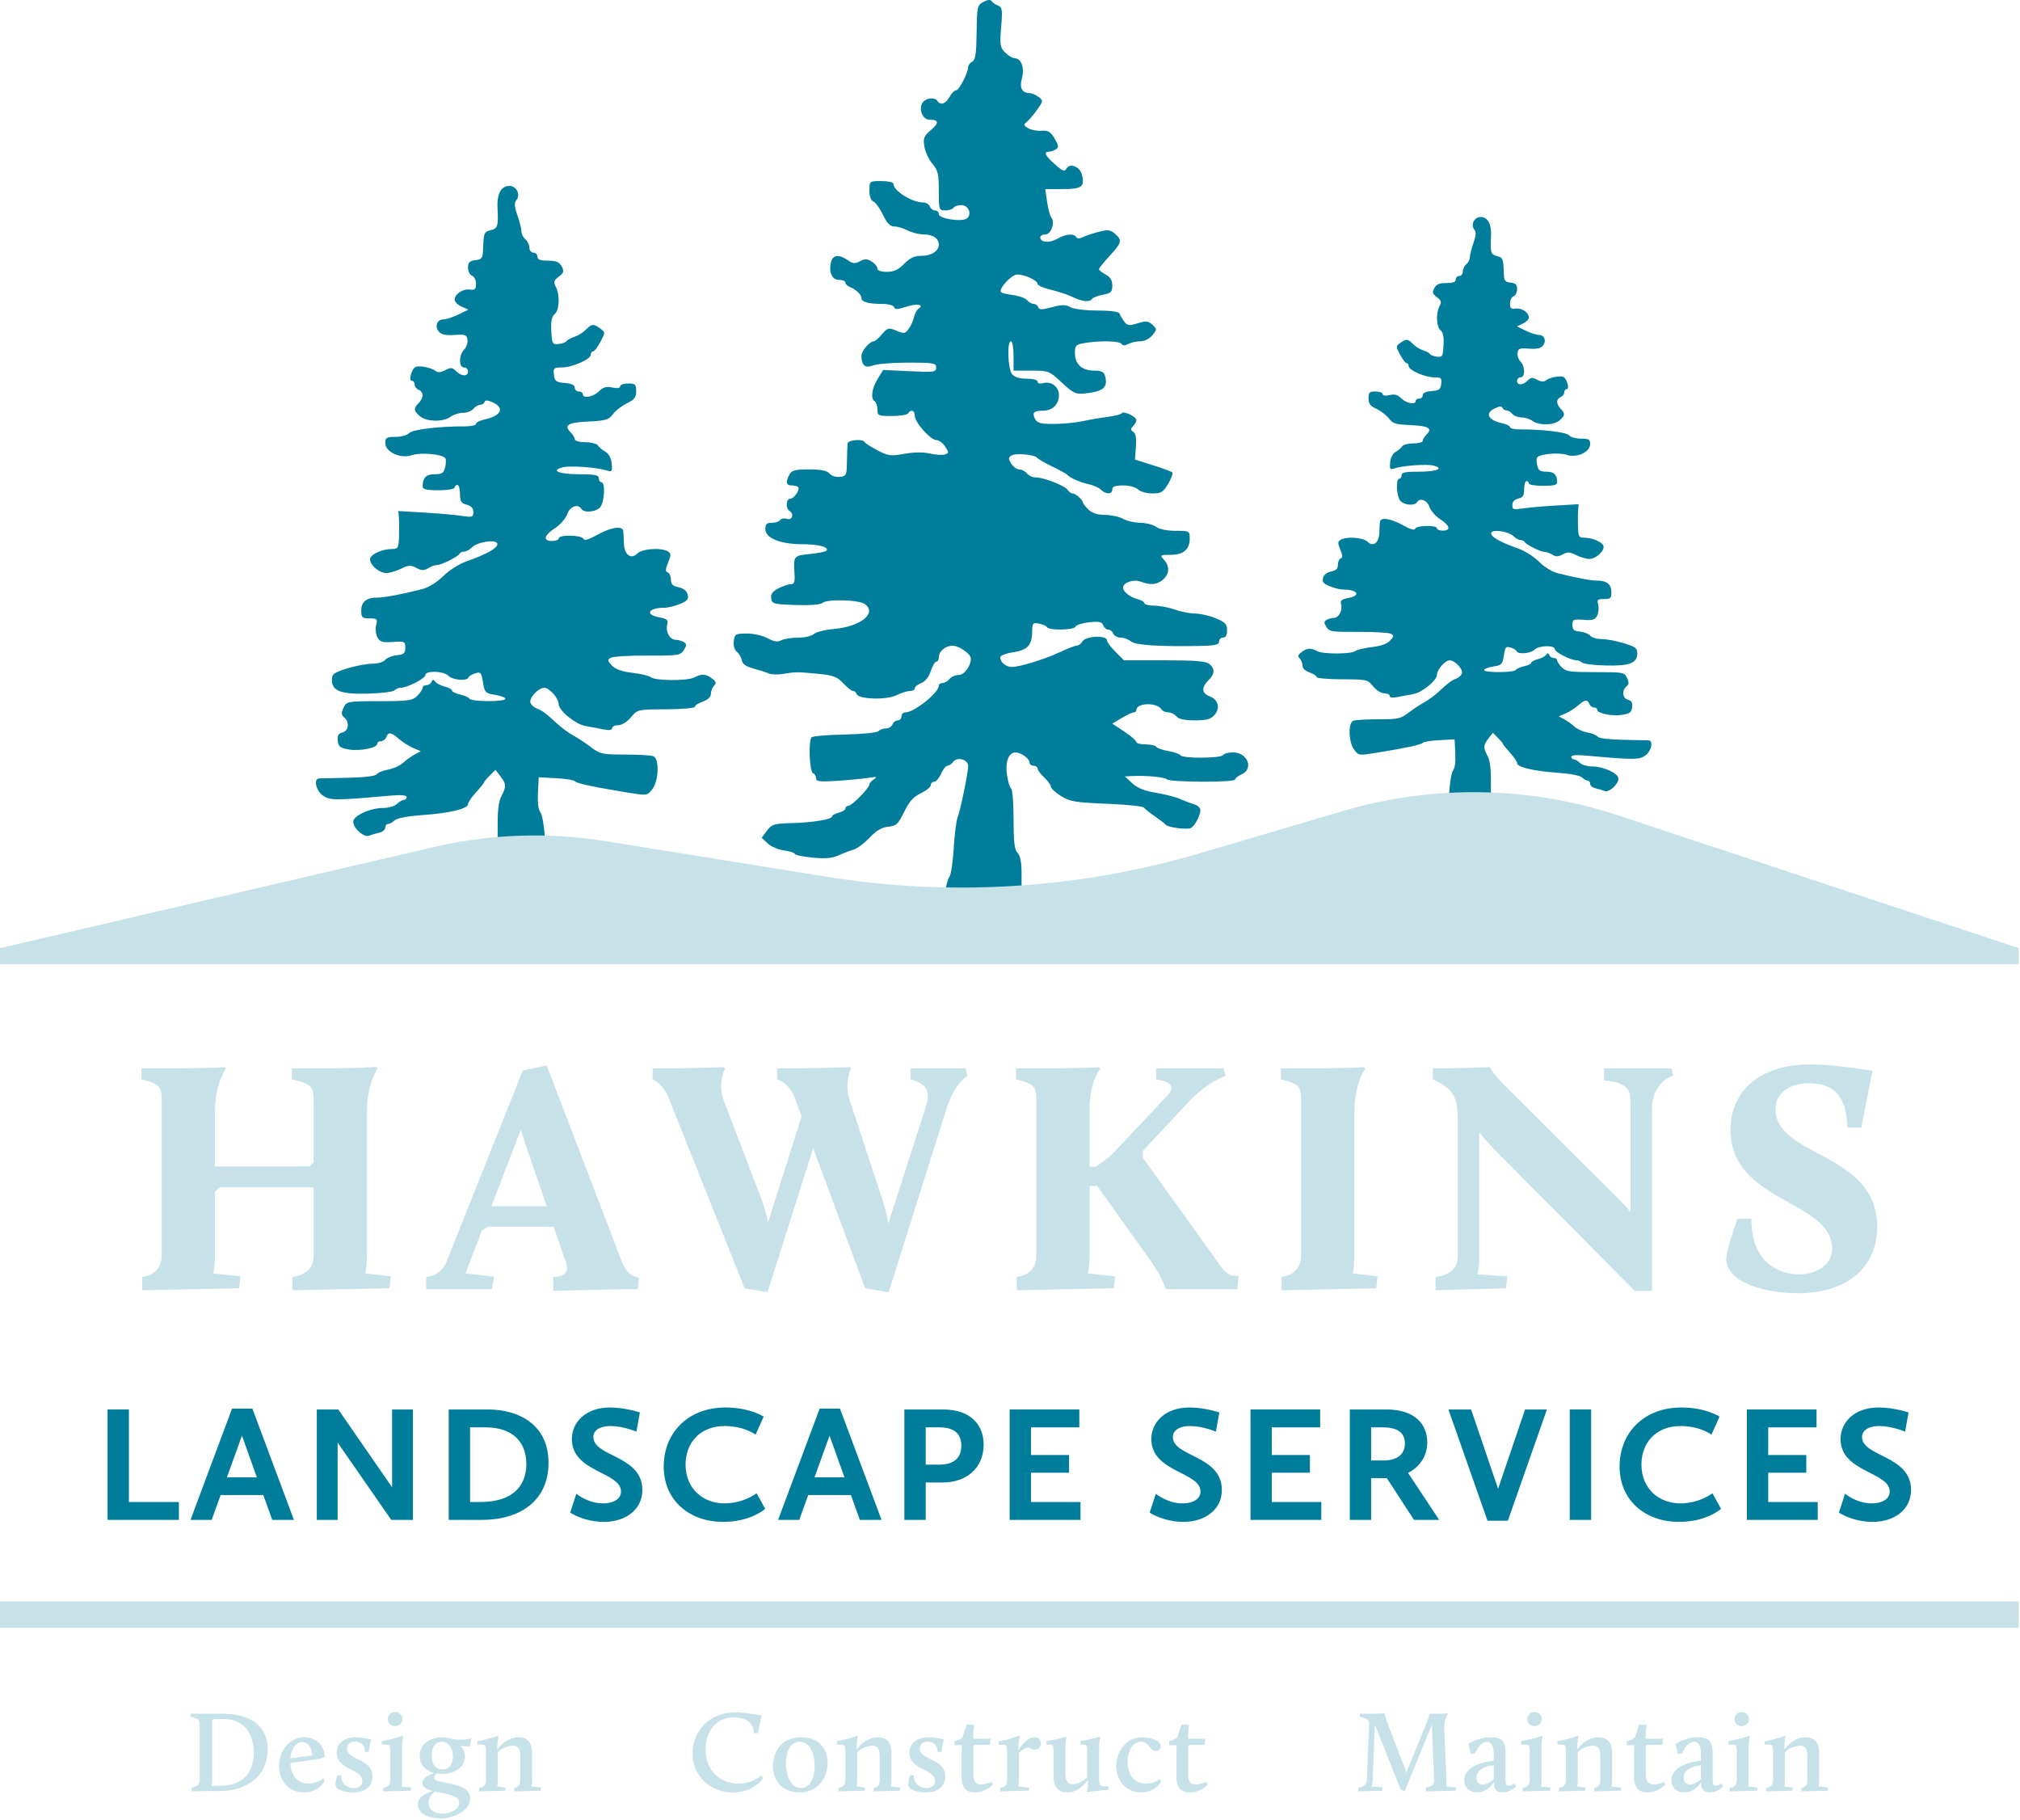 <?xml version="1.0" encoding="UTF-8" standalone="no"?><!DOCTYPE svg PUBLIC "-//W3C//DTD SVG 1.1//EN" "http://www.w3.org/Graphics/SVG/1.1/DTD/svg11.dtd"><svg width="100%" height="100%" viewBox="0 0 1017 916" version="1.1" xmlns="http://www.w3.org/2000/svg" xmlns:xlink="http://www.w3.org/1999/xlink" xml:space="preserve" xmlns:serif="http://www.serif.com/" style="fill-rule:evenodd;clip-rule:evenodd;stroke-linejoin:round;stroke-miterlimit:1.414;"><g><rect x="0" y="806.137" width="1016.31" height="13.21" style="fill:#c6e2e8;"/><clipPath id="_clip1"><rect x="369.379" y="-19.757" width="695.138" height="476.46"/></clipPath><g clip-path="url(#_clip1)"><path d="M514.33,447.269c0,0 -38.947,5.229 -38.477,1.801c0.47,-3.428 1.458,-6.961 2.197,-7.851c0.738,-0.89 1.692,-7.3 2.12,-14.246c0.427,-6.945 1.273,-13.837 1.881,-15.315c1.391,-3.386 5.403,-22.754 5.403,-26.086c0,-3.268 -5.519,-4.815 -7.539,-2.113c-0.82,1.097 -2.13,1.994 -2.911,1.994c-0.78,0 -2.222,1.814 -3.203,4.032c-0.982,2.217 -2.544,4.031 -3.473,4.031c-0.928,0 -1.694,0.756 -1.703,1.68c-0.01,0.924 -2.276,2.768 -5.039,4.098c-3.726,1.793 -5.894,4.222 -8.395,9.406c-2.981,6.179 -3.906,7.04 -7.982,7.429c-3.255,0.311 -6.016,1.933 -9.395,5.517c-2.631,2.791 -6.296,5.514 -8.144,6.049c-1.848,0.536 -5.305,1.852 -7.682,2.925c-3.156,1.424 -6.694,1.708 -13.103,1.051c-4.828,-0.494 -8.779,-1.341 -8.779,-1.88c0,-0.54 -2.376,-1.3 -5.28,-1.69c-2.905,-0.389 -6.65,-1.983 -8.322,-3.541l-3.041,-2.834l2.675,-3.582c2.413,-3.232 3.587,-3.604 12.017,-3.803c10.714,-0.252 20.765,-1.892 20.765,-3.386c0,-0.562 1.511,-1.401 3.359,-1.865c1.848,-0.464 3.36,-1.436 3.36,-2.161c0,-0.725 0.684,-1.318 1.521,-1.318c1.745,0 10.573,-9.001 10.573,-10.78c0,-0.65 1.058,-1.845 2.352,-2.656c1.839,-1.153 1.18,-1.29 -3.024,-0.628c-2.956,0.465 -10.062,1.145 -15.79,1.51c-8.635,0.55 -10.414,0.321 -10.414,-1.342c0,-1.104 -0.686,-2.235 -1.523,-2.514c-1.775,-0.591 -2.408,-16.376 -0.725,-18.068c0.611,-0.614 8.114,-1.246 16.673,-1.404c8.597,-0.159 16.189,-0.915 16.963,-1.688c0.77,-0.771 2.508,-1.401 3.862,-1.401c1.353,0 2.809,-0.907 3.234,-2.016c0.426,-1.109 1.616,-2.016 2.646,-2.016c1.029,0 1.872,-0.907 1.872,-2.015c0,-1.109 0.919,-2.016 2.042,-2.016c4.422,0 16.771,-9.907 16.771,-13.454c0,-0.73 0.833,-1.328 1.851,-1.328c1.019,0 2.604,-0.907 3.525,-2.016c0.92,-1.108 3.013,-2.016 4.652,-2.016c2.774,0 6.098,-4.495 6.098,-8.246c0,-2.316 -5.828,-6.443 -9.167,-6.491c-3.579,-0.051 -6.959,2.817 -6.959,5.907c0,1.161 -0.558,2.111 -1.239,2.111c-0.682,0 -1.951,2.154 -2.82,4.787c-0.973,2.948 -2.819,5.258 -4.807,6.014c-1.776,0.675 -3.228,1.847 -3.228,2.604c0,0.758 -1.117,1.377 -2.481,1.377c-1.365,0 -4.441,0.978 -6.836,2.173c-4.932,2.46 -19.075,2.017 -19.955,-0.626c-0.284,-0.85 -1.104,-1.547 -1.824,-1.547c-0.719,0 -2.936,-1.747 -4.927,-3.882c-3.029,-3.249 -5.046,-4.022 -12.355,-4.735c-10.781,-1.053 -11.565,-1.053 -17.799,-0.002c-2.768,0.467 -6.094,0.373 -7.391,-0.209c-1.297,-0.582 -4.771,-1.707 -7.721,-2.498c-3.674,-0.986 -5.509,-2.287 -5.825,-4.127c-0.253,-1.479 -1.362,-3.392 -2.464,-4.253c-1.172,-0.916 -1.821,-3.146 -1.566,-5.376c0.406,-3.547 0.853,-3.813 6.483,-3.852c3.326,-0.025 8.05,1.036 10.497,2.355c3.276,1.765 5.114,2.042 6.967,1.05c1.384,-0.741 5.235,-1.347 8.556,-1.347c3.322,0 6.85,-0.81 7.841,-1.801c0.99,-0.99 5.566,-2.142 10.167,-2.559c13.408,-1.216 21.675,-7.858 15.554,-12.496c-2.931,-2.221 -19.382,-2.649 -21.473,-0.558c-0.823,0.824 -6.323,1.238 -13.371,1.008c-11.157,-0.365 -12,-0.592 -12.391,-3.338c-0.304,-2.141 0.687,-3.518 3.629,-5.039c2.227,-1.151 5.037,-2.093 6.246,-2.093c1.698,0 2.129,-1.147 1.895,-5.04c-0.558,-9.261 -0.525,-9.305 7.605,-10.144c4.142,-0.427 7.904,-1.149 8.359,-1.605c1.829,-1.828 -3.616,-3.328 -12.151,-3.348c-11.141,-0.025 -18.523,-3.078 -18.523,-7.66c0,-2.403 0.747,-3.111 3.28,-3.111c1.804,0 3.669,-0.629 4.145,-1.399c0.475,-0.769 2.023,-1.03 3.439,-0.581c2.75,0.873 3.77,-2.498 1.23,-4.067c-1.936,-1.197 -1.656,-6.048 0.349,-6.048c1.997,0 5.236,-4.718 4.052,-5.902c-0.449,-0.449 -1.925,-0.817 -3.28,-0.817c-2.783,0 -3.109,-1.66 -1.073,-5.463c1.151,-2.151 2.863,-2.6 9.914,-2.6c6.06,0 9.023,0.603 10.252,2.084c0.963,1.16 3.271,1.905 5.204,1.68c3.251,-0.378 3.482,-0.879 3.584,-7.795c0.06,-4.065 0.211,-8.147 0.336,-9.071c0.241,-1.785 7.755,-2.378 8.513,-0.672c0.247,0.555 3.173,2.427 6.503,4.161c5.477,2.85 6.771,3.02 13.541,1.768c4.687,-0.866 9.456,-0.93 12.758,-0.17c2.9,0.667 6.321,0.892 7.601,0.5c2.155,-0.661 2.168,-0.958 0.182,-3.99c-1.181,-1.802 -3.176,-3.277 -4.433,-3.277c-2.952,0 -10.843,-8.895 -10.843,-12.224c0,-2.727 -1.982,-3.443 -3.36,-1.214c-0.456,0.739 -4.12,1.344 -8.142,1.344c-6.856,0 -7.312,-0.204 -7.312,-3.28c0,-1.804 -0.604,-3.654 -1.343,-4.111c-2.179,-1.347 -1.537,-6.387 1.435,-11.262l2.77,-4.543l13.351,0.643c12.321,0.593 13.351,0.451 13.351,-1.84c0,-2.257 -1.28,-2.483 -14.022,-2.483c-7.713,0 -15.675,0.628 -17.694,1.395c-4.071,1.548 -5.853,0.098 -5.89,-4.792c-0.02,-2.52 4.145,-7.354 6.335,-7.354c0.523,0 2.317,-1.591 3.987,-3.535c2.837,-3.302 3.317,-3.419 7.278,-1.778c3.804,1.576 4.436,1.49 6.135,-0.832c1.042,-1.425 2.263,-4.102 2.714,-5.949c0.451,-1.848 1.466,-3.781 2.255,-4.295c3.187,-2.077 -0.849,-2.741 -6.111,-1.004c-4.347,1.434 -5.744,1.484 -6.166,0.217c-0.317,-0.952 -2.985,-1.637 -6.371,-1.637c-6.575,0 -10.076,-1.018 -10.076,-2.928c0,-1.713 -2.783,-4.395 -5.712,-5.504c-1.293,-0.49 -2.351,-1.514 -2.351,-2.277c0,-0.762 -1.447,-1.386 -3.214,-1.386c-3.57,0 -5.311,-3.992 -3.972,-9.111c0.922,-3.525 4.04,-3.826 8.353,-0.806c2.551,1.788 3.655,1.885 6.16,0.545c2.432,-1.302 3.634,-1.269 5.925,0.161c1.58,0.987 2.873,2.557 2.873,3.487c0,1.042 1.827,1.693 4.749,1.693c3.505,0 5.781,-1.056 8.69,-4.032c2.937,-3.005 5.174,-4.031 8.785,-4.031c4.977,0 8.684,-2.426 8.684,-5.682c0,-3.058 -2.978,-5.069 -7.506,-5.069c-2.354,0 -6.013,-0.903 -8.13,-2.007c-2.117,-1.104 -5.156,-2.011 -6.753,-2.016c-2.099,-0.005 -3.698,-1.65 -5.773,-5.935c-1.578,-3.26 -3.748,-6.265 -4.823,-6.677c-1.199,-0.46 -1.954,-2.583 -1.954,-5.495c0,-4.729 0.02,-4.746 6.047,-4.746c3.326,0 6.047,0.63 6.047,1.4c0,3.508 9.302,9.351 14.888,9.351c1.466,0 3.014,0.907 3.44,2.015c0.425,1.109 1.616,2.016 2.645,2.016c1.03,0 1.872,0.825 1.872,1.833c0,2.339 11.786,4.127 14.168,2.15c2.653,-2.201 0.761,-6.671 -2.823,-6.671c-1.718,0 -3.497,0.605 -3.954,1.344c-0.456,0.739 -2.306,1.344 -4.11,1.344c-3.18,0 -3.281,-0.302 -3.281,-9.87c0,-8.467 -0.456,-10.4 -3.211,-13.606c-1.766,-2.055 -3.585,-5.929 -4.043,-8.608c-0.728,-4.265 -0.328,-5.302 3.219,-8.335c4.317,-3.691 4.093,-5.271 -0.746,-5.271c-3.553,0 -5.657,-5.873 -3.175,-8.863c1.814,-2.186 6.073,-2.504 7.284,-0.544c1.459,2.36 4.194,1.448 6.048,-2.015c0.988,-1.848 2.486,-3.36 3.328,-3.36c1.505,0 6.078,-8.882 6.078,-11.807c0,-0.824 0.923,-2.014 2.05,-2.644c1.608,-0.9 2.083,-4.072 2.208,-14.725c0.15,-12.915 0.317,-13.662 3.413,-15.319c2.168,-1.161 3.562,-1.282 4.175,-0.363c0.506,0.759 1.973,1.768 3.259,2.243c2.043,0.753 2.232,2.119 1.498,10.806c-0.76,8.986 -0.564,10.221 2.029,12.814c1.578,1.578 3.755,2.869 4.838,2.869c3.26,0 5.019,4.862 3.607,9.973c-1.346,4.876 -0.056,7.461 3.764,7.54c1.146,0.025 3.208,0.895 4.583,1.936c2.417,1.831 2.396,2.04 -0.623,6.34c-1.717,2.446 -4.052,5.204 -5.187,6.128c-1.831,1.49 -1.76,1.864 0.622,3.289c1.478,0.884 4.503,1.455 6.722,1.269c3.28,-0.277 4.503,0.455 6.55,3.919c2.082,3.526 2.198,4.461 0.669,5.429c-1.016,0.644 -2.602,1.179 -3.526,1.191c-2.836,0.035 -1.892,2.026 3.022,6.376c3.945,3.493 4.886,3.832 5.85,2.11c1.658,-2.963 6.725,-0.968 7.731,3.043c1.541,6.14 0.011,7.305 -9.588,7.305l-8.86,0l0.924,6.383c0.508,3.51 1.478,7.081 2.156,7.934c1.988,2.503 -0.174,8.527 -3.061,8.527c-1.398,0 -2.542,0.624 -2.542,1.386c0,2.637 4.5,3.098 8.399,0.861c4.385,-2.517 8.502,-2.911 9.726,-0.93c0.494,0.799 1.713,0.848 3.103,0.126c1.259,-0.655 4.833,-1.869 7.942,-2.697c4.851,-1.292 6.043,-1.173 8.399,0.845c3.806,3.259 3.512,4.508 -2.629,11.16c-2.957,3.203 -5.376,6.225 -5.376,6.716c0,0.491 1.512,1.702 3.36,2.691c2.349,1.257 3.359,2.924 3.359,5.541c0,3.217 -0.664,3.868 -4.718,4.629c-2.595,0.487 -5.049,1.421 -5.454,2.077c-1.106,1.789 -5.045,1.438 -9.653,-0.861c-2.262,-1.128 -7.193,-2.783 -10.957,-3.677c-3.765,-0.894 -6.849,-2.239 -6.855,-2.988c-0.015,-1.774 -6.408,-4.721 -10.245,-4.721c-2.91,0 -9.666,7.403 -8.144,8.925c0.389,0.389 3.168,1.038 6.174,1.441c3.007,0.403 6.154,1.562 6.995,2.574c0.84,1.013 2.311,1.842 3.267,1.842c0.957,0 1.992,0.756 2.3,1.68c0.448,1.342 1.832,1.34 6.897,-0.01c5.07,-1.355 6.926,-1.357 9.294,-0.016c1.67,0.948 7.588,1.685 13.596,1.692c6.577,0.011 10.827,0.582 11.134,1.503c0.274,0.819 1.314,2.605 2.311,3.968c1.587,2.171 2.435,2.288 6.814,0.944c4.243,-1.302 5.37,-1.19 7.432,0.735c2.344,2.19 2.343,2.378 -0.026,5.294c-1.428,1.761 -3.944,3.024 -6.021,3.024c-1.963,0 -4.702,0.606 -6.087,1.347c-1.683,0.901 -2.793,0.901 -3.35,0c-0.929,-1.503 -10.759,-1.761 -18.48,-0.485c-4.605,0.761 -5.039,1.205 -5.039,5.152c0,5.531 3.578,8.767 9.692,8.767c3.72,0 4.939,0.624 5.513,2.818c1.48,5.66 -0.953,7.717 -10.263,8.675c-4.559,0.469 -5.857,-0.146 -11.561,-5.482c-6.277,-5.871 -6.634,-6.011 -15.358,-6.011l-8.931,0l0,-7.391c0,-4.065 -0.605,-7.391 -1.344,-7.391c-1.988,0 -1.549,13.728 0.527,16.462c1.195,1.574 3.626,2.352 7.348,2.352c3.201,0 5.563,0.637 5.563,1.5c0,0.867 1.202,1.187 2.843,0.758c4.122,-1.078 7.908,1.81 7.908,6.032c0,4.645 -3.231,7.836 -7.935,7.836c-4.724,0 -5.749,1.061 -4.065,4.208c1.097,2.049 2.878,2.5 9.696,2.452c4.593,-0.03 11.072,-0.662 14.398,-1.401c3.326,-0.738 8.933,-1.697 12.459,-2.131c3.526,-0.434 6.701,-1.257 7.056,-1.831c0.858,-1.389 7.338,1.672 7.351,3.473c0.005,0.776 -0.74,2.162 -1.658,3.08c-1.329,1.329 -1.303,1.894 0.129,2.779c1.213,0.75 1.646,3.204 1.332,7.552l-0.464,6.441l8.968,2.816c4.932,1.549 9.341,3.19 9.797,3.646c0.456,0.456 -0.465,3.021 -2.046,5.701c-2.509,4.253 -3.53,4.873 -8.021,4.873c-2.831,0 -6.054,-0.907 -7.163,-2.016c-1.131,-1.131 -4.415,-2.015 -7.487,-2.015c-3.967,0 -5.471,0.554 -5.471,2.015c0,2.525 -3.237,2.618 -5.691,0.164c-1.019,-1.018 -3.915,-2.304 -6.435,-2.858c-4.403,-0.967 -9.307,-3.165 -10.719,-4.805c-0.37,-0.429 -3.695,-2.242 -7.391,-4.03c-3.695,-1.787 -7.085,-3.75 -7.533,-4.361c-1.229,-1.677 -11.027,-2.533 -13.084,-1.142c-1.504,1.016 -1.506,1.694 -0.01,4.086c0.985,1.577 2.781,2.868 3.991,2.868c1.21,0 2.952,0.907 3.873,2.016c0.92,1.108 2.939,2.015 4.487,2.015c4.012,0 14.798,4.236 16.073,6.312c0.591,0.963 1.692,1.751 2.447,1.751c1.46,0 5.213,3.318 5.213,4.608c0,0.422 1.209,1.977 2.687,3.455c1.823,1.822 4.527,2.703 8.399,2.735c3.141,0.026 7.223,0.912 9.071,1.969c1.848,1.056 5.778,1.961 8.735,2.01c2.956,0.051 6.549,0.979 7.984,2.064c1.533,1.159 5.55,1.973 9.742,1.973c6.993,0 7.134,0.078 7.134,3.935c0,5.482 -3.186,8.159 -9.711,8.159c-5.231,0 -5.383,0.115 -3.263,2.458c2.99,3.303 2.803,7.199 -0.479,10.01c-3.068,2.627 -6.309,2.908 -11.364,0.987c-3.498,-1.33 -8.778,0.528 -8.778,3.09c0,1.959 3.592,4.795 7.229,5.707c1.937,0.486 3.522,1.423 3.522,2.082c0,0.659 2.267,1.225 5.039,1.258c2.772,0.03 7.458,0.93 10.415,1.995c2.956,1.065 7.485,1.946 10.064,1.957c2.579,0.01 7.263,1.078 10.41,2.372c4.771,1.961 5.721,2.964 5.725,6.047c0.003,2.391 -0.706,3.695 -2.011,3.695c-1.108,0 -2.015,0.908 -2.015,2.016c0,1.591 -2.056,2.053 -9.743,2.19c-20.739,0.372 -32.568,-0.42 -34.709,-2.321c-1.168,-1.037 -3.454,-1.885 -5.082,-1.885c-1.628,0 -3.308,-0.907 -3.734,-2.015c-0.426,-1.109 -1.551,-2.016 -2.502,-2.016c-0.95,0 -2.106,-0.985 -2.567,-2.188c-0.669,-1.743 -2.122,-2.043 -7.155,-1.476c-3.473,0.392 -6.537,1.376 -6.807,2.188c-0.583,1.749 -13.219,2.008 -14.279,0.293c-0.403,-0.651 -2.252,-1.475 -4.111,-1.83c-3.1,-0.592 -3.383,-0.245 -3.422,4.207c-0.059,6.709 -2.382,9.151 -9.757,10.257c-3.48,0.522 -6.326,1.666 -6.326,2.543c0,2.425 2.913,4.819 5.862,4.819c4.01,0 16.842,-3.974 24.393,-7.555c3.706,-1.757 7.456,-3.195 8.332,-3.195c0.877,0 2.092,-0.89 2.701,-1.978c1.635,-2.922 12.465,-3.448 12.465,-0.606c0,0.795 1.92,3.366 4.266,5.711l4.267,4.264l20.382,0c15.298,0 20.938,0.46 22.61,1.844c2.952,2.444 2.811,4.963 -0.46,8.234c-3.594,3.594 -3.391,6.519 0.556,8.02c4.389,1.668 5.545,5.884 2.567,9.362c-1.882,2.198 -3.959,2.776 -9.977,2.776c-5.116,0 -8.146,-0.659 -9.272,-2.016c-0.92,-1.109 -2.773,-2.016 -4.117,-2.016c-1.344,0 -2.844,-0.647 -3.332,-1.438c-2.292,-3.708 -12.709,-3.454 -12.709,0.31c0,0.621 -0.57,1.128 -1.267,1.128c-0.696,0 -3.425,1.274 -6.063,2.83l-4.796,2.83l6.063,4.016c3.335,2.208 6.063,4.563 6.063,5.233c0,0.669 2.081,1.217 4.625,1.217c2.543,0 4.965,0.552 5.382,1.227c0.417,0.675 3.171,1.634 6.119,2.133c2.949,0.498 5.703,1.457 6.12,2.132c1.032,1.671 20.389,1.565 21.429,-0.117c0.456,-0.739 2.693,-1.343 4.97,-1.343c7.306,0 10.608,8.183 4.436,10.995c-1.847,0.842 -3.359,2.038 -3.359,2.659c0,1.532 -32.73,1.442 -34.335,-0.095c-1.2,-1.15 -10.771,-2.024 -17.934,-1.638l-3.22,0.173l3.737,3.463c2.594,2.404 6.238,3.866 11.913,4.78c4.497,0.725 10.009,2.142 12.249,3.149c2.24,1.008 5.434,2.223 7.097,2.702c1.662,0.478 3.023,1.775 3.023,2.882c0,2.495 -2.586,7.536 -4.568,8.907c-1.623,1.121 -11.826,-0.134 -12.902,-1.588c-0.369,-0.499 -2.788,-2.361 -5.375,-4.138c-2.587,-1.776 -5.083,-3.78 -5.547,-4.452c-0.464,-0.673 -8.93,-1.549 -18.813,-1.947c-15.847,-0.638 -18.565,-1.099 -23.009,-3.898c-2.772,-1.746 -5.04,-3.854 -5.04,-4.684c0,-0.829 -1.512,-2.91 -3.359,-4.622c-1.848,-1.712 -3.36,-3.747 -3.36,-4.522c0,-0.774 -0.907,-1.407 -2.016,-1.407c-1.108,0 -2.015,-0.69 -2.015,-1.532c0,-2.05 -4.143,-5.092 -7.008,-5.145c-3.552,-0.066 -5.349,4.68 -4.334,11.448c0.495,3.306 1.436,6.343 2.09,6.747c0.654,0.404 1.189,7.394 1.189,15.533c0,11.363 0.468,15.267 2.016,16.815c1.338,1.338 2.015,4.692 2.015,9.982l0,7.967Z" style="fill:#007d9b;"/></g><path d="M274.938,433.56l-27.212,1.882c0,-3.129 0.676,-5.915 1.503,-6.19c0.976,-0.326 1.444,-4.719 1.334,-12.543c-0.119,-8.411 0.441,-13.201 1.856,-15.89c2.582,-4.906 2.518,-6.183 -0.503,-10.113l-2.47,-3.212l-2.876,2.876c-1.582,1.581 -2.876,3.141 -2.876,3.465c0,0.324 -1.814,2.575 -4.031,5.002c-2.217,2.428 -4.032,5.091 -4.032,5.918c0,2.322 -9.159,4.533 -22.786,5.5c-7.5,0.532 -13.092,1.591 -14.186,2.685c-0.993,0.994 -2.454,1.807 -3.246,1.807c-0.792,0 -1.44,0.836 -1.44,1.859c0,1.022 -1.361,2.154 -3.024,2.515c-1.663,0.36 -3.952,1.05 -5.086,1.533c-2.541,1.081 -8.016,-3.731 -8.016,-7.045c0,-3.002 8.576,-6.925 15.138,-6.925c2.655,0 5.735,-0.907 6.843,-2.016c1.109,-1.109 2.664,-2.016 3.456,-2.016c0.792,0 1.44,-0.656 1.44,-1.458c0,-0.986 -2.942,-1.193 -9.071,-0.641c-26.739,2.411 -29.666,2.398 -33.167,-0.152c-3.495,-2.545 -4.713,-8.44 -1.773,-8.578c0.924,-0.04 7.599,-0.194 14.832,-0.335c7.855,-0.154 13.538,-0.856 14.11,-1.744c0.527,-0.817 3.12,-1.883 5.762,-2.368c2.642,-0.486 6.006,-2.003 7.476,-3.372c1.469,-1.369 4.092,-3.249 5.829,-4.179l3.157,-1.689l-3.914,-1.683c-2.152,-0.926 -5.367,-2.969 -7.143,-4.54c-3.818,-3.377 -5.314,-3.575 -6.363,-0.84c-0.426,1.108 -1.616,2.016 -2.646,2.016c-1.029,0 -1.871,0.576 -1.871,1.28c0,2.08 -8.516,3.816 -14.211,2.898c-4.418,-0.713 -5.341,-1.42 -5.683,-4.355c-0.303,-2.6 0.304,-3.69 2.352,-4.225c3.179,-0.832 3.698,-5.241 0.89,-7.571c-1.476,-1.225 -1.546,-2.247 -0.335,-4.858c1.506,-3.248 1.822,-3.306 17.995,-3.316c14.661,-0.01 16.755,-0.305 19.149,-2.698c1.478,-1.479 2.688,-3.293 2.688,-4.032c0,-0.739 0.856,-1.344 1.903,-1.344c1.047,0 2.211,-0.756 2.586,-1.679c0.514,-1.268 0.957,-1.294 1.805,-0.107c0.618,0.865 2.781,1.989 4.806,2.497c2.025,0.509 3.682,1.416 3.682,2.016c0,0.6 1.807,1.488 4.016,1.973c2.209,0.485 4.361,1.44 4.782,2.123c0.975,1.576 18.078,1.641 18.078,0.068c0,-0.644 -2.341,-1.546 -5.202,-2.004c-4.854,-0.776 -5.26,-1.196 -6.076,-6.3c-0.783,-4.895 -1.188,-5.371 -3.869,-4.538c-1.647,0.512 -3.196,1.456 -3.442,2.098c-0.739,1.922 -7.945,1.316 -10.111,-0.85c-2.484,-2.484 -11.615,-2.733 -11.615,-0.317c0,1.689 -9.187,6.364 -12.506,6.364c-0.956,0 -2.326,0.588 -3.044,1.306c-0.718,0.718 -6.735,1.449 -13.371,1.625c-13.694,0.361 -18.12,-1.338 -18.101,-6.949c0.01,-2.93 1.024,-3.684 7.727,-5.749c4.244,-1.307 9.909,-2.365 12.59,-2.352c2.682,0.015 5.599,-0.847 6.484,-1.913c0.884,-1.066 3.528,-2.124 5.875,-2.352c3.546,-0.344 4.268,-0.982 4.268,-3.773c0,-3.167 -0.361,-3.334 -6.282,-2.923c-5.221,0.363 -6.531,-0.03 -7.76,-2.324c-0.812,-1.518 -1.095,-4.285 -0.627,-6.148c0.772,-3.076 0.467,-3.387 -3.327,-3.387c-3.734,0 -4.177,-0.422 -4.177,-3.984c0,-4.378 2.692,-6.54 8.082,-6.491c3.4,0.031 12.3,-1.636 22.366,-4.191c3.409,-0.865 7.599,-3.425 10.75,-6.568c2.869,-2.862 8.15,-6.206 11.883,-7.525c10.097,-3.567 15.454,-6.575 15.454,-8.678c0,-2.559 -9.878,-1.255 -12.826,1.693c-1.182,1.182 -2.962,2.149 -3.956,2.149c-0.994,0 -2.01,0.453 -2.256,1.007c-0.652,1.467 -9.069,5.712 -11.326,5.712c-1.058,0 -3.088,0.727 -4.511,1.615c-2.037,1.272 -3.292,1.238 -5.905,-0.161c-2.819,-1.508 -3.973,-1.448 -7.68,0.401c-2.399,1.197 -5.781,2.176 -7.515,2.176c-3.846,0 -9.015,-4.858 -7.995,-7.515c0.877,-2.286 6.374,-4.579 10.976,-4.579c2.979,0 3.291,-0.573 3.481,-6.384c0.115,-3.51 0.082,-7.808 -0.073,-9.551l-0.283,-3.168l13.176,0.779c7.247,0.429 15.746,1.178 18.887,1.665c5.196,0.807 5.711,0.631 5.711,-1.952c0,-1.908 -1.102,-3.116 -3.359,-3.682c-2.758,-0.693 -3.36,-1.661 -3.36,-5.401c0,-2.507 -0.605,-4.558 -1.344,-4.558c-0.739,0 -1.344,0.605 -1.344,1.344c0,0.746 -3.583,1.344 -8.062,1.344c-6.065,0 -8.063,-0.473 -8.063,-1.906c0,-4.4 1.725,-6.157 6.045,-6.157c3.609,0 4.57,-0.624 5.273,-3.422c0.472,-1.881 0.523,-3.963 0.114,-4.625c-1.265,-2.047 -12.449,-3.081 -16.824,-1.556c-5.652,1.971 -13.422,-1.56 -13.422,-6.1c0,-2.717 0.66,-3.111 5.211,-3.111c2.866,0 5.909,-0.842 6.763,-1.871c1.508,-1.816 15.204,-3.485 28.005,-3.413c3.141,0.016 5.711,-0.552 5.711,-1.266c0,-0.715 1.965,-1.719 4.367,-2.233c8.292,-1.773 10.195,-5.787 4.068,-8.579c-2.544,-1.159 -3.807,-1.224 -4.144,-0.215c-0.266,0.798 -1.266,1.451 -2.223,1.451c-0.956,0 -2.492,0.907 -3.412,2.016c-0.92,1.109 -3.297,2.016 -5.283,2.016c-1.985,0 -4.784,0.888 -6.218,1.973c-3.588,2.713 -12.056,2.572 -15.36,-0.256c-3.232,-2.768 -3.354,-3.945 -0.687,-6.613c1.108,-1.108 2.016,-2.898 2.016,-3.977c0,-1.079 -0.908,-2.31 -2.016,-2.736c-1.109,-0.425 -2.016,-1.616 -2.016,-2.645c0,-1.03 -0.645,-1.872 -1.434,-1.872c-1.646,0 -0.257,-5.59 1.702,-6.852c1.627,-1.048 7.984,0.111 10.193,1.859c1.189,0.942 2.729,0.829 4.953,-0.361c2.739,-1.466 3.562,-1.395 5.426,0.469c2.75,2.75 6.036,2.849 6.036,0.181c0,-1.108 -0.907,-2.015 -2.015,-2.015c-2.698,0 -2.648,-6.28 0.071,-8.999c1.148,-1.148 1.904,-3.372 1.68,-4.943c-0.358,-2.512 -1.145,-2.804 -6.543,-2.42c-4.335,0.308 -6.646,-0.18 -7.877,-1.663c-2.226,-2.681 -0.922,-6.164 2.308,-6.164c1.37,0 4.747,-1.098 7.505,-2.439l5.015,-2.44l-3.431,-1.563c-1.887,-0.86 -3.431,-2.409 -3.431,-3.443c0,-2.865 4.026,-5.586 7.577,-5.12c2.589,0.339 3.173,-0.194 3.173,-2.897c0,-1.821 -0.907,-3.66 -2.016,-4.085c-1.108,-0.426 -2.015,-2.264 -2.015,-4.086c0,-2.615 0.778,-3.402 3.695,-3.738c3.209,-0.369 3.717,-1.045 3.859,-5.128c0.301,-8.623 0.491,-9.111 3.868,-9.959c3.537,-0.888 3.9,-2.059 3.429,-11.087c-0.372,-7.142 1.78,-11.206 5.935,-11.206c3.681,0 5.834,4.461 3.506,7.266c-1.066,1.285 -0.914,3.314 0.561,7.496c1.113,3.153 2.023,6.793 2.023,8.087c0,1.295 0.907,3.107 2.016,4.027c1.108,0.921 2.015,2.809 2.015,4.196c0,1.388 0.907,2.524 2.016,2.524c1.109,0 2.016,0.907 2.016,2.015c0,1.453 1.488,2.016 5.328,2.016c4.081,0 5.691,0.678 6.879,2.897c1.315,2.458 1.094,3.242 -1.457,5.166c-2.513,1.896 -2.76,2.728 -1.503,5.077c2.17,4.054 1.847,11.778 -0.575,13.788c-1.491,1.238 -1.966,3.657 -1.68,8.564c0.372,6.376 0.622,6.813 3.7,6.469c1.815,-0.203 3.629,-0.877 4.031,-1.499c0.402,-0.621 2.151,-1.573 3.887,-2.115c1.736,-0.542 4.306,-2.135 5.711,-3.54c3.062,-3.062 3.938,-3.138 7.338,-0.635c2.571,1.894 2.572,1.989 0.045,6.719c-1.409,2.64 -3.072,4.799 -3.695,4.799c-0.623,0 -1.148,0.756 -1.167,1.68c-0.046,2.325 -9.332,6.383 -14.605,6.383c-3.955,0 -4.313,0.337 -3.927,3.695c0.369,3.209 1.089,3.751 5.464,4.113c3.297,0.273 5.04,1.086 5.04,2.352c0,1.064 0.907,1.934 2.016,1.934c1.108,0 2.015,0.605 2.015,1.344c0,2.366 5.281,1.438 8.151,-1.431c2.093,-2.094 3.744,-2.563 6.719,-1.909c2.462,0.54 3.944,0.321 3.944,-0.585c0,-0.798 1.814,-1.45 4.031,-1.45c3.548,0 4.032,0.464 4.032,3.878c0,3.095 -0.93,4.319 -4.603,6.062c-2.531,1.201 -5.706,3.662 -7.055,5.468c-2.146,2.873 -3.701,3.342 -12.443,3.751c-10.301,0.482 -12.501,1.831 -8.883,5.449c1.142,1.142 2.076,2.724 2.076,3.516c0,0.792 2.389,1.44 5.308,1.44c2.92,0 5.792,0.756 6.383,1.679c0.592,0.924 2.285,2.346 3.763,3.16c1.649,0.907 2.855,3.185 3.122,5.893c0.401,4.073 0.193,4.339 -2.688,3.437c-4.973,-1.557 -18.158,-2.471 -21.941,-1.522c-6.367,1.598 -1.962,3.478 8.148,3.478c7.992,0 9.999,0.405 9.999,2.016c0,1.109 0.605,2.016 1.344,2.016c1.969,0 1.558,9.683 -0.527,12.43c-1.927,2.538 -8.197,3.2 -9.552,1.008c-1.731,-2.801 -5.792,-1.32 -7.163,2.612c-0.758,2.176 -3.531,5.351 -6.162,7.055c-5.587,3.621 -6.228,6.459 -1.457,6.459c1.848,0 3.36,-0.605 3.36,-1.344c0,-1.927 11.757,-1.685 12.403,0.255c0.36,1.079 2.636,0.424 7.001,-2.016c6.875,-3.843 12.706,-4.706 13.066,-1.935c0.12,0.924 0.271,3.723 0.335,6.219c0.15,5.771 3.561,8.336 6.79,5.107c2.442,-2.442 12.117,-3.08 15.38,-1.015c1.611,1.021 1.621,1.857 0.07,5.603c-1.387,3.349 -1.438,4.531 -0.214,4.939c0.885,0.295 1.609,1.922 1.609,3.616c0,2.316 0.957,3.271 3.857,3.851c2.423,0.485 4.136,1.837 4.606,3.637c0.602,2.301 -0.15,3.241 -3.813,4.772c-2.51,1.048 -6.045,1.906 -7.856,1.906c-8.139,0 -10.085,3.433 -2.729,4.813c4.004,0.751 4.695,1.365 4.101,3.638c-0.935,3.573 1.319,7.67 4.233,7.696c1.268,0.01 3.116,0.535 4.108,1.163c1.503,0.953 1.506,1.621 0.016,4.004c-1.67,2.674 -2.865,2.856 -18.227,2.779c-9.041,-0.045 -17.372,0.44 -18.512,1.079c-1.821,1.019 -1.76,1.495 0.498,3.919c1.737,1.865 5.09,3.055 10.344,3.673c4.275,0.502 8.487,1.506 9.359,2.23c2.207,1.831 18.459,1.898 21.838,0.09c3.659,-1.958 5.761,-1.823 8.932,0.575c2.03,1.535 2.256,2.338 1.008,3.586c-0.884,0.884 -1.607,2.727 -1.607,4.096c0,1.557 -1.509,3.015 -4.032,3.894c-2.217,0.773 -4.031,1.951 -4.031,2.618c0,0.667 -6.501,1.238 -14.446,1.269c-14.338,0.057 -14.471,0.087 -17.743,4.032c-1.902,2.293 -4.602,3.974 -6.383,3.974c-1.698,0 -3.087,0.674 -3.087,1.497c0,0.974 -1.523,1.186 -4.367,0.608c-2.402,-0.489 -6.435,-1.24 -8.961,-1.67c-5.089,-0.866 -13.523,-7.732 -13.593,-11.065c-0.062,-2.982 -4.655,-8.183 -7.225,-8.183c-3.033,0 -7.862,5.211 -6.974,7.525c0.409,1.069 1.817,2.352 3.127,2.852c2.819,1.076 4.643,2.433 10.14,7.542c2.255,2.095 5.967,4.817 8.25,6.047c2.282,1.231 6.323,3.901 8.98,5.934c4.45,3.405 5.788,3.695 17.023,3.695c6.707,0 13.151,0.368 14.32,0.816c3.124,1.199 2.805,12.332 -0.476,16.602c-2.513,3.27 -2.655,3.29 -12.401,1.712c-17.171,-2.781 -25.963,-4.671 -26.656,-5.729c-0.37,-0.565 -4.602,-1.241 -9.407,-1.502l-8.734,-0.476l-0.407,7.84c-0.25,4.819 0.234,8.611 1.254,9.841c0.913,1.1 1.928,7.096 2.255,13.325l0.594,11.324Z" style="fill:#007d9b;"/><path d="M729.079,409.538l24.036,1.662c0,-2.764 -0.598,-5.225 -1.328,-5.468c-0.863,-0.288 -1.275,-4.168 -1.178,-11.078c0.105,-7.43 -0.39,-11.661 -1.64,-14.036c-2.28,-4.333 -2.224,-5.461 0.445,-8.933l2.181,-2.836l2.54,2.54c1.397,1.397 2.541,2.774 2.541,3.06c0,0.286 1.602,2.275 3.56,4.419c1.959,2.144 3.561,4.496 3.561,5.227c0,2.051 8.09,4.004 20.127,4.858c6.624,0.47 11.563,1.405 12.53,2.372c0.877,0.877 2.168,1.595 2.867,1.595c0.7,0 1.272,0.739 1.272,1.642c0,0.903 1.202,1.903 2.671,2.222c1.468,0.318 3.49,0.928 4.492,1.354c2.245,0.955 7.08,-3.295 7.08,-6.223c0,-2.651 -7.574,-6.117 -13.37,-6.117c-2.345,0 -5.066,-0.801 -6.045,-1.78c-0.979,-0.979 -2.352,-1.78 -3.052,-1.78c-0.699,0 -1.272,-0.58 -1.272,-1.289c0,-0.87 2.599,-1.054 8.012,-0.565c23.618,2.129 26.203,2.117 29.296,-0.135c3.087,-2.248 4.163,-7.455 1.565,-7.576c-0.816,-0.036 -6.711,-0.172 -13.1,-0.297c-6.938,-0.136 -11.958,-0.756 -12.463,-1.54c-0.466,-0.722 -2.756,-1.663 -5.09,-2.092c-2.333,-0.429 -5.305,-1.769 -6.603,-2.978c-1.298,-1.209 -3.615,-2.87 -5.148,-3.691l-2.789,-1.492l3.457,-1.487c1.901,-0.817 4.74,-2.622 6.309,-4.009c3.373,-2.983 4.694,-3.158 5.621,-0.743c0.376,0.979 1.427,1.781 2.336,1.781c0.91,0 1.654,0.509 1.654,1.131c0,1.837 7.521,3.37 12.552,2.559c3.902,-0.629 4.717,-1.254 5.019,-3.846c0.268,-2.297 -0.268,-3.259 -2.077,-3.732c-2.808,-0.735 -3.266,-4.629 -0.787,-6.687c1.304,-1.082 1.366,-1.985 0.297,-4.291c-1.331,-2.869 -1.61,-2.92 -15.895,-2.929c-12.95,-0.009 -14.799,-0.269 -16.914,-2.384c-1.305,-1.305 -2.374,-2.908 -2.374,-3.56c0,-0.653 -0.756,-1.187 -1.681,-1.187c-0.925,0 -1.953,-0.668 -2.284,-1.484c-0.454,-1.12 -0.845,-1.143 -1.594,-0.094c-0.546,0.764 -2.456,1.757 -4.245,2.206c-1.789,0.448 -3.252,1.25 -3.252,1.78c0,0.53 -1.596,1.314 -3.547,1.743c-1.951,0.428 -3.852,1.272 -4.225,1.875c-0.861,1.392 -15.967,1.449 -15.967,0.06c0,-0.569 2.067,-1.366 4.594,-1.77c4.288,-0.685 4.646,-1.057 5.367,-5.565c0.691,-4.324 1.05,-4.744 3.417,-4.008c1.455,0.453 2.824,1.286 3.041,1.853c0.652,1.698 7.017,1.163 8.931,-0.751c2.194,-2.194 10.258,-2.414 10.258,-0.28c0,1.492 8.116,5.622 11.047,5.622c0.844,0 2.054,0.519 2.688,1.153c0.635,0.634 5.949,1.28 11.811,1.435c12.095,0.319 16.005,-1.181 15.988,-6.138c-0.009,-2.588 -0.904,-3.254 -6.825,-5.078c-3.748,-1.154 -8.753,-2.089 -11.121,-2.077c-2.368,0.014 -4.945,-0.748 -5.726,-1.69c-0.782,-0.941 -3.117,-1.876 -5.19,-2.077c-3.132,-0.304 -3.769,-0.867 -3.769,-3.333c0,-2.797 0.318,-2.945 5.548,-2.581c4.612,0.32 5.769,-0.027 6.854,-2.053c0.718,-1.341 0.967,-3.785 0.554,-5.43c-0.682,-2.718 -0.412,-2.992 2.939,-2.992c3.298,0 3.689,-0.373 3.689,-3.519c0,-3.867 -2.378,-5.777 -7.138,-5.733c-3.004,0.026 -10.864,-1.446 -19.755,-3.702c-3.012,-0.764 -6.713,-3.026 -9.496,-5.802c-2.534,-2.528 -7.198,-5.482 -10.495,-6.646c-8.919,-3.151 -13.65,-5.808 -13.65,-7.666c0,-2.26 8.724,-1.108 11.328,1.496c1.044,1.044 2.616,1.898 3.494,1.898c0.879,0 1.775,0.4 1.993,0.89c0.575,1.295 8.01,5.045 10.003,5.045c0.936,0 2.729,0.642 3.985,1.426c1.799,1.124 2.908,1.094 5.216,-0.141c2.49,-1.333 3.51,-1.28 6.784,0.353c2.119,1.057 5.106,1.922 6.638,1.922c3.396,0 7.962,-4.291 7.061,-6.638c-0.775,-2.019 -5.63,-4.044 -9.695,-4.044c-2.631,0 -2.907,-0.506 -3.075,-5.638c-0.101,-3.101 -0.072,-6.898 0.065,-8.437l0.25,-2.798l-11.638,0.688c-6.401,0.379 -13.908,1.04 -16.682,1.471c-4.59,0.712 -5.045,0.557 -5.045,-1.725c0,-1.685 0.974,-2.752 2.968,-3.252c2.435,-0.611 2.967,-1.466 2.967,-4.771c0,-2.214 0.534,-4.025 1.187,-4.025c0.653,0 1.187,0.534 1.187,1.187c0,0.659 3.165,1.187 7.122,1.187c5.356,0 7.121,-0.418 7.121,-1.684c0,-3.886 -1.523,-5.438 -5.339,-5.438c-3.188,0 -4.037,-0.551 -4.657,-3.022c-0.418,-1.662 -0.463,-3.501 -0.101,-4.086c1.117,-1.808 10.995,-2.721 14.859,-1.374c4.993,1.741 11.856,-1.378 11.856,-5.388c0,-2.4 -0.583,-2.748 -4.603,-2.748c-2.531,0 -5.219,-0.743 -5.974,-1.652c-1.331,-1.604 -13.429,-3.079 -24.735,-3.015c-2.775,0.014 -5.045,-0.487 -5.045,-1.118c0,-0.631 -1.736,-1.519 -3.857,-1.973c-7.324,-1.566 -9.005,-5.111 -3.593,-7.577c2.247,-1.024 3.363,-1.082 3.66,-0.19c0.235,0.705 1.119,1.282 1.963,1.282c0.845,0 2.202,0.801 3.014,1.78c0.813,0.979 2.913,1.781 4.667,1.781c1.753,0 4.225,0.784 5.492,1.742c3.169,2.397 10.649,2.273 13.567,-0.226c2.855,-2.444 2.963,-3.484 0.607,-5.84c-0.979,-0.98 -1.781,-2.561 -1.781,-3.514c0,-0.953 0.802,-2.04 1.781,-2.416c0.979,-0.376 1.78,-1.427 1.78,-2.336c0,-0.91 0.57,-1.654 1.267,-1.654c1.454,0 0.227,-4.937 -1.503,-6.052c-1.438,-0.926 -7.053,0.099 -9.003,1.642c-1.05,0.832 -2.411,0.733 -4.376,-0.319c-2.419,-1.295 -3.146,-1.232 -4.792,0.415c-2.429,2.428 -5.332,2.516 -5.332,0.16c0,-0.979 0.801,-1.781 1.781,-1.781c2.382,0 2.338,-5.546 -0.064,-7.948c-1.014,-1.014 -1.681,-2.978 -1.483,-4.366c0.316,-2.219 1.011,-2.476 5.779,-2.138c3.829,0.273 5.871,-0.158 6.958,-1.468c1.966,-2.369 0.814,-5.445 -2.039,-5.445c-1.21,0 -4.193,-0.969 -6.629,-2.154l-4.429,-2.155l3.03,-1.381c1.667,-0.759 3.031,-2.128 3.031,-3.041c0,-2.531 -3.556,-4.934 -6.693,-4.523c-2.287,0.3 -2.803,-0.171 -2.803,-2.558c0,-1.609 0.801,-3.233 1.781,-3.609c0.979,-0.375 1.78,-1.999 1.78,-3.609c0,-2.309 -0.688,-3.004 -3.264,-3.301c-2.834,-0.326 -3.283,-0.923 -3.409,-4.53c-0.265,-7.616 -0.433,-8.047 -3.416,-8.796c-3.125,-0.784 -3.444,-1.819 -3.029,-9.793c0.329,-6.308 -1.572,-9.898 -5.242,-9.898c-3.251,0 -5.153,3.94 -3.097,6.418c0.942,1.135 0.808,2.927 -0.495,6.621c-0.983,2.785 -1.787,6 -1.787,7.143c0,1.144 -0.801,2.745 -1.781,3.557c-0.979,0.813 -1.78,2.481 -1.78,3.707c0,1.225 -0.801,2.228 -1.78,2.228c-0.98,0 -1.781,0.801 -1.781,1.781c0,1.283 -1.314,1.78 -4.706,1.78c-3.605,0 -5.027,0.599 -6.076,2.559c-1.161,2.171 -0.966,2.864 1.286,4.563c2.221,1.675 2.439,2.41 1.328,4.484c-1.916,3.581 -1.631,10.403 0.508,12.179c1.317,1.093 1.737,3.23 1.484,7.564c-0.328,5.632 -0.549,6.018 -3.268,5.714c-1.603,-0.179 -3.206,-0.775 -3.561,-1.324c-0.354,-0.548 -1.899,-1.389 -3.433,-1.868c-1.533,-0.479 -3.803,-1.886 -5.044,-3.127c-2.705,-2.705 -3.478,-2.772 -6.481,-0.56c-2.272,1.672 -2.272,1.756 -0.041,5.934c1.246,2.331 2.714,4.239 3.264,4.239c0.551,0 1.014,0.667 1.031,1.483c0.041,2.054 8.243,5.638 12.9,5.638c3.494,0 3.81,0.298 3.469,3.264c-0.326,2.834 -0.962,3.313 -4.827,3.633c-2.911,0.241 -4.451,0.959 -4.451,2.077c0,0.94 -0.801,1.709 -1.78,1.709c-0.979,0 -1.781,0.534 -1.781,1.187c0,2.09 -4.664,1.27 -7.199,-1.264c-1.849,-1.849 -3.307,-2.264 -5.934,-1.686c-2.175,0.477 -3.484,0.283 -3.484,-0.517c0,-0.704 -1.602,-1.281 -3.561,-1.281c-3.134,0 -3.561,0.411 -3.561,3.426c0,2.734 0.821,3.815 4.065,5.354c2.236,1.061 5.04,3.235 6.232,4.83c1.896,2.538 3.269,2.952 10.99,3.313c9.099,0.426 11.042,1.618 7.847,4.813c-1.009,1.009 -1.834,2.406 -1.834,3.105c0,0.7 -2.11,1.272 -4.689,1.272c-2.578,0 -5.116,0.668 -5.638,1.484c-0.522,0.816 -2.017,2.072 -3.323,2.79c-1.456,0.802 -2.522,2.814 -2.758,5.206c-0.354,3.597 -0.17,3.832 2.374,3.036c4.393,-1.375 16.039,-2.183 19.381,-1.344c5.623,1.411 1.733,3.072 -7.197,3.072c-7.06,0 -8.832,0.357 -8.832,1.78c0,0.979 -0.534,1.781 -1.187,1.781c-1.739,0 -1.377,8.552 0.465,10.979c1.702,2.242 7.24,2.826 8.437,0.89c1.529,-2.474 5.116,-1.166 6.327,2.307c0.67,1.922 3.119,4.726 5.443,6.232c4.935,3.198 5.5,5.705 1.287,5.705c-1.633,0 -2.968,-0.535 -2.968,-1.187c0,-1.702 -10.384,-1.489 -10.955,0.225c-0.318,0.953 -2.328,0.374 -6.184,-1.781c-6.073,-3.394 -11.223,-4.156 -11.541,-1.709c-0.106,0.816 -0.239,3.288 -0.296,5.493c-0.133,5.097 -3.145,7.363 -5.998,4.511c-2.156,-2.157 -10.702,-2.72 -13.584,-0.896c-1.423,0.901 -1.432,1.64 -0.062,4.948c1.225,2.959 1.271,4.003 0.189,4.363c-0.782,0.261 -1.421,1.698 -1.421,3.194c0,2.045 -0.845,2.889 -3.407,3.401c-2.14,0.428 -3.653,1.623 -4.068,3.213c-0.532,2.032 0.132,2.862 3.368,4.215c2.217,0.926 5.339,1.683 6.939,1.683c7.189,0 8.908,3.033 2.41,4.252c-3.536,0.663 -4.147,1.205 -3.622,3.213c0.826,3.156 -1.165,6.774 -3.739,6.797c-1.12,0.009 -2.752,0.473 -3.629,1.028c-1.327,0.841 -1.33,1.431 -0.013,3.537c1.475,2.361 2.53,2.522 16.099,2.454c7.986,-0.04 15.344,0.389 16.351,0.953c1.608,0.9 1.555,1.32 -0.44,3.461c-1.534,1.648 -4.496,2.699 -9.136,3.245c-3.776,0.443 -7.496,1.33 -8.267,1.969c-1.949,1.618 -16.304,1.677 -19.289,0.08c-3.232,-1.73 -5.089,-1.61 -7.89,0.508c-1.792,1.356 -1.992,2.065 -0.89,3.167c0.781,0.781 1.42,2.409 1.42,3.618c0,1.376 1.333,2.663 3.561,3.44c1.958,0.683 3.561,1.723 3.561,2.312c0,0.589 5.742,1.094 12.76,1.121c12.663,0.05 12.781,0.077 15.671,3.561c1.68,2.026 4.065,3.511 5.638,3.511c1.5,0 2.727,0.595 2.727,1.321c0,0.861 1.345,1.049 3.857,0.538c2.122,-0.432 5.684,-1.096 7.915,-1.475c4.495,-0.765 11.945,-6.83 12.006,-9.774c0.055,-2.633 4.112,-7.228 6.383,-7.228c2.678,0 6.944,4.603 6.16,6.647c-0.363,0.944 -1.606,2.077 -2.763,2.519c-2.49,0.951 -4.101,2.15 -8.956,6.662c-1.992,1.851 -5.271,4.254 -7.287,5.341c-2.016,1.088 -5.586,3.446 -7.932,5.241c-3.931,3.008 -5.113,3.264 -15.036,3.264c-5.924,0 -11.616,0.325 -12.648,0.721c-2.76,1.059 -2.478,10.892 0.42,14.664c2.22,2.888 2.345,2.906 10.953,1.512c15.167,-2.456 22.933,-4.125 23.545,-5.06c0.326,-0.499 4.065,-1.096 8.309,-1.327l7.715,-0.421l0.359,6.925c0.22,4.257 -0.207,7.607 -1.108,8.693c-0.806,0.972 -1.703,6.268 -1.991,11.769l-0.525,10.003Z" style="fill:#007d9b;"/><path d="M0,477.247c4.815,-1.083 145.691,-33.921 218.52,-50.9c28.26,-6.568 57.527,-7.576 86.172,-2.969c30.791,4.952 73.304,11.79 111.811,17.984c62.786,10.098 127.038,5.997 188.031,-12.002c23.824,-7.031 49.059,-14.478 71.512,-21.104c45.484,-13.423 93.984,-12.622 139,2.296l201.266,66.695l0,8.059l-1016.31,0l0,-8.059l0,0Z" style="fill:#c6e2e8;"/><path d="M54.156,765.057l35.916,0l0,-9l-25.166,0l0,-46.583l-10.75,0l0,55.583Z" style="fill:#007d9b;fill-rule:nonzero;"/><path d="M95.906,765.057l10.666,0l4.5,-12.5l21.5,0l4.5,12.5l10.917,0l-20.917,-56l-10.25,0l-20.916,56Zm25.916,-42.416l7.5,21l-15.083,0l7.583,-21Z" style="fill:#007d9b;fill-rule:nonzero;"/><path d="M159.489,765.057l10.5,0l0,-38.916l27,38.916l10.917,0l0,-55.583l-10.5,0l0,39.167l-27.084,-39.167l-10.833,0l0,55.583Z" style="fill:#007d9b;fill-rule:nonzero;"/><path d="M225.906,765.057l16.583,0c19.833,0 33.667,-10 33.667,-28.666c0,-19.75 -15.5,-26.917 -30.5,-26.917l-19.75,0l0,55.583Zm10.75,-9l0,-37.583l7.833,0c13.667,0 20.5,7.417 20.5,18.417c0,10.75 -6.417,19.166 -23.333,19.166l-5,0Z" style="fill:#007d9b;fill-rule:nonzero;"/><path d="M287.072,761.391c0,0 6.917,4.666 17,4.666c10.667,0 19.334,-6 19.334,-16.083c0,-17.5 -24.667,-16.583 -24.667,-26.667c0,-3.583 3.75,-5.5 8.5,-5.5c6.667,0 13.167,2.834 13.167,2.834l1.75,-9.667c0,0 -7.334,-2.5 -15.084,-2.5c-12.166,0 -19.166,7.417 -19.166,15.917c0,16.75 24.75,16.416 24.75,26.416c0,3.834 -4.084,5.917 -8.75,5.917c-7.75,0.167 -13.75,-4.833 -13.75,-4.833l-3.084,9.5Z" style="fill:#007d9b;fill-rule:nonzero;"/><path d="M334.156,738.141c0,17.583 13.5,27.916 29.833,27.916c14.167,0 21.25,-6.583 21.25,-6.583l-4.333,-7.833c0,0 -6.334,5.083 -16.25,5.083c-10.584,0 -19.5,-7.333 -19.5,-19.5c0,-11.083 7.416,-19.417 19.666,-19.417c10,0 15.584,4.334 15.584,4.334l4.083,-9.084c0,0 -6.917,-4.583 -19.25,-4.583c-19.167,0 -31.083,13.083 -31.083,29.667Z" style="fill:#007d9b;fill-rule:nonzero;"/><path d="M391.739,765.057l10.667,0l4.5,-12.5l21.5,0l4.5,12.5l10.916,0l-20.916,-56l-10.25,0l-20.917,56Zm25.917,-42.416l7.5,21l-15.084,0l7.584,-21Z" style="fill:#007d9b;fill-rule:nonzero;"/><path d="M455.322,765.057l10.75,0l0,-18.833l8.667,0c11.667,0 20.5,-7.167 20.5,-19.083c0,-9.584 -6.167,-17.667 -20.5,-17.667l-19.417,0l0,55.583Zm10.75,-27.833l0,-18.75l6.917,0c8.25,0 11,4 11,9.25c0,5.833 -3.417,9.5 -11,9.5l-6.917,0Z" style="fill:#007d9b;fill-rule:nonzero;"/><path d="M508.322,765.057l35.667,0l0,-9l-24.917,0l0,-14.75l19.167,0l0,-8.916l-19.167,0l0,-13.917l24.334,0l0,-9l-35.084,0l0,55.583Z" style="fill:#007d9b;fill-rule:nonzero;"/><path d="M578.822,761.391c0,0 6.917,4.666 17,4.666c10.667,0 19.334,-6 19.334,-16.083c0,-17.5 -24.667,-16.583 -24.667,-26.667c0,-3.583 3.75,-5.5 8.5,-5.5c6.667,0 13.167,2.834 13.167,2.834l1.75,-9.667c0,0 -7.334,-2.5 -15.084,-2.5c-12.166,0 -19.166,7.417 -19.166,15.917c0,16.75 24.75,16.416 24.75,26.416c0,3.834 -4.084,5.917 -8.75,5.917c-7.75,0.167 -13.75,-4.833 -13.75,-4.833l-3.084,9.5Z" style="fill:#007d9b;fill-rule:nonzero;"/><path d="M629.572,765.057l35.667,0l0,-9l-24.917,0l0,-14.75l19.167,0l0,-8.916l-19.167,0l0,-13.917l24.334,0l0,-9l-35.084,0l0,55.583Z" style="fill:#007d9b;fill-rule:nonzero;"/><path d="M679.572,765.057l10.75,0l0,-21l7.917,0l13.667,21l12.666,0l-15.666,-23.666c5.583,-2.834 9.666,-8.167 9.666,-15.334c0,-9.083 -6.166,-16.583 -20.5,-16.583l-18.5,0l0,55.583Zm10.75,-29.916l0,-16.667l6,0c8.25,0 11,3.5 11,8.083c0,5.25 -3.5,8.584 -10.916,8.584l-6.084,0Z" style="fill:#007d9b;fill-rule:nonzero;"/><path d="M748.906,765.474l10.25,0l19.666,-56l-11,0l-13.583,39.917l-13.583,-39.917l-11.417,0l19.667,56Z" style="fill:#007d9b;fill-rule:nonzero;"/><rect x="790.322" y="709.474" width="10.75" height="55.583" style="fill:#007d9b;fill-rule:nonzero;"/><path d="M815.406,738.141c0,17.583 13.5,27.916 29.833,27.916c14.167,0 21.25,-6.583 21.25,-6.583l-4.333,-7.833c0,0 -6.334,5.083 -16.25,5.083c-10.584,0 -19.5,-7.333 -19.5,-19.5c0,-11.083 7.416,-19.417 19.666,-19.417c10,0 15.584,4.334 15.584,4.334l4.083,-9.084c0,0 -6.917,-4.583 -19.25,-4.583c-19.167,0 -31.083,13.083 -31.083,29.667Z" style="fill:#007d9b;fill-rule:nonzero;"/><path d="M879.489,765.057l35.667,0l0,-9l-24.917,0l0,-14.75l19.167,0l0,-8.916l-19.167,0l0,-13.917l24.333,0l0,-9l-35.083,0l0,55.583Z" style="fill:#007d9b;fill-rule:nonzero;"/><path d="M925.822,761.391c0,0 6.917,4.666 17,4.666c10.667,0 19.334,-6 19.334,-16.083c0,-17.5 -24.667,-16.583 -24.667,-26.667c0,-3.583 3.75,-5.5 8.5,-5.5c6.667,0 13.167,2.834 13.167,2.834l1.75,-9.667c0,0 -7.334,-2.5 -15.084,-2.5c-12.166,0 -19.166,7.417 -19.166,15.917c0,16.75 24.75,16.416 24.75,26.416c0,3.834 -4.084,5.917 -8.75,5.917c-7.75,0.167 -13.75,-4.833 -13.75,-4.833l-3.084,9.5Z" style="fill:#007d9b;fill-rule:nonzero;"/><path d="M71.572,649.466l48.834,-1l0.666,-6l-13.666,-1.5c0,0 0.833,-4 0.833,-9l0,-32.167l2.333,-2.166l47.334,0l0,34.833c0,5.667 -4.167,9.5 -10.667,10.333l0,6.667l48.833,-1l0.667,-6l-12.833,-1.5c0,0 0.833,-4 0.833,-9l0,-72.667c0,-13.833 5.5,-21.666 5.5,-21.666l-0.833,-0.667c0,0 -6.5,0.833 -30.834,0.833l-11.666,0l0,5.5c11,2.5 11,4.167 11,12.167l0,29.5l-2.167,2.167l-47.5,0l0,-27.834c0,-13.833 5.5,-21.5 5.5,-21.5l-0.833,-0.666c0,0 -6.5,0.666 -30.834,0.666l-10.833,0l0,5.5c10.167,2.5 10.167,4.167 10.167,12.167l0,76.5c0,6 -3.5,10 -9.834,10.833l0,6.667Z" style="fill:#c6e2e8;fill-rule:nonzero;"/><path d="M214.572,648.966l33,0l1.167,-6.333l-14.333,-1.667l8.166,-21.5l3,-2l33.167,0l6.333,18.5c1.834,5 -2.166,6.667 -6.5,6.833l0,7c0,0 27.834,-0.833 36.667,-0.833l5.833,0l0.667,-5.833c-6.5,-0.834 -8.167,-6.834 -10.167,-12l-36.333,-94.834l-12,2.5l-38.333,96c-1.5,3.834 -4.5,7.334 -10.334,8l0,6.167Zm52.334,-66.167l8.333,24.334l-27.833,0l14.833,-38.5c1.167,3.833 3.333,10.666 4.667,14.166Z" style="fill:#c6e2e8;fill-rule:nonzero;"/><path d="M435.572,648.466l11.834,2l29.166,-92.5c4.167,-13 10.5,-16.5 10.5,-16.5l-1,-3.667l-27.666,0l0,5.5c9.5,2.5 9.833,7.167 7.5,14.5l-18.667,58c-0.5,-3 -1.5,-7.166 -2.5,-10.5l-17.167,-52.166c-1.5,-4.834 -1.166,-11.334 1,-15.334l-0.666,-0.666c0,0 -18.334,0.666 -27.667,0.666l-9,0l0,5.5c0,0 6.167,1.834 8.833,9.167l3.5,9.5l-16.833,53.167c-0.667,-3 -1.833,-7.167 -2.833,-10.167l-19.834,-51.833c-1.666,-4.5 -1.166,-11.334 1,-15.334l-0.666,-0.666c0,0 -18.334,0.666 -27.667,0.666l-8.167,0l0,5.5c0,0 5,1.834 8,9.167l38.334,96l11.5,2l23,-72.5l26.166,70.5Z" style="fill:#c6e2e8;fill-rule:nonzero;"/><path d="M511.906,649.466l48.833,-1l0.667,-6l-13.667,-1.5c0,0 0.833,-3.667 0.833,-8.5l0,-35.5l3.834,0l24.166,33.833c9,12.167 10,17.334 10,17.334l0.667,0.833l35.667,0l0.666,-6.667l-1.833,-0.166c-3.167,-0.167 -5,-1.167 -10.5,-9.5l-35.833,-49.834l0,-3.5l23.5,-25.166c8.666,-9.167 18.166,-12.667 18.166,-12.667l-1.166,-3.667l-33.834,0l0,5.5c9.334,1.334 8.667,4.834 5.834,8l-27,28.667c-3.5,3.667 -9.334,7.333 -9.334,7.333l-3,0l0,-29.333c0,-13.833 5.5,-20.167 5.5,-20.167l-0.833,-0.666c0,0 -6.167,0.666 -30.833,0.666l-10.834,0l0,5.5c10.167,2.5 10.167,4.167 10.167,12.167l0,77c0,5.667 -3.667,9.5 -9.833,10.333l0,6.667Z" style="fill:#c6e2e8;fill-rule:nonzero;"/><path d="M645.239,649.466l47.667,-1l0.666,-6l-12.5,-1.5c0,0 0.834,-4.167 0.834,-9.333l0,-72.334c0,-13.833 5.5,-21.5 5.5,-21.5l-0.834,-0.666c0,0 -6.5,0.666 -30.833,0.666l-10.833,0l0,5.5c10.166,2.5 10.166,4.167 10.166,12.167l0,76.167c0,6.166 -3.5,10.333 -9.833,11.166l0,6.667Z" style="fill:#c6e2e8;fill-rule:nonzero;"/><path d="M722.739,649.466l35.5,-1l0.667,-6l-15,-1c0,0 0.833,-4 0.833,-9l0,-62.5c2,2.5 5,5.833 7.333,8.333l71,71.5l8.667,0l0,-91.666c0,-13.834 10.667,-16.667 10.667,-16.667l-0.834,-3.667l-34,0l0,6c13.167,1.334 13.334,5.5 13.334,12.834l0,53.5c-2,-2.5 -4.834,-5.5 -7,-7.667l-57,-56.667c-4.667,-4.666 -6.834,-8.666 -6.834,-8.666c0,0 -16.166,0.666 -24,0.666l-4.666,0l0,5.5c10.333,4.667 12.5,9.334 12.5,19.5l0,69.667c0,6 -4.167,9.5 -11.167,10.333l0,6.667Z" style="fill:#c6e2e8;fill-rule:nonzero;"/><path d="M869.072,634.133c0.834,12.333 21.167,16.833 36.5,16.833c22,0 39.5,-11.167 39.5,-33.5c0,-37.833 -51.166,-34.667 -51.166,-59.333c0,-6.834 5.666,-12.834 16.833,-12.834c15,0 19,9.5 19.333,22.334l7,0l5.667,-28.667c-12,-1.833 -22.5,-3.167 -31.167,-3.167c-26.833,0 -40.333,14.334 -40.333,33c0,36.5 51.167,35.334 51.167,59.667c0,8.667 -8.5,13 -16.5,13c-9.667,0 -24.167,-5.333 -24.167,-28l-7,0c-5.167,14.667 -5.667,19.167 -5.667,20.667Z" style="fill:#c6e2e8;fill-rule:nonzero;"/><path d="M96.497,901.719c0,0 5.717,-0.175 9.1,-0.175l4.842,0c14,0 24.325,-7.642 24.325,-20.942c0,-13.241 -10.733,-17.966 -22.283,-17.966l-16.567,0l0,1.575c4.317,0.875 4.608,1.458 4.608,4.258l0,27.65c0,2.1 -1.516,3.325 -4.025,3.617l0,1.983Zm10.034,-2.8c0,0 0.291,-1.517 0.291,-3.267l0,-29.75l0.642,-0.641l4.9,0c10.033,0 15.4,6.766 15.4,16.858c0,9.975 -5.192,16.8 -17.325,16.8l-3.908,0Z" style="fill:#c6e2e8;fill-rule:nonzero;"/><path d="M140.481,888.886c0,6.883 4.316,13.358 12.716,13.358c7.117,0 10.209,-5.658 10.209,-5.658l-0.642,-1.459c0,0 -2.8,2.625 -7.292,2.625c-6.3,0 -8.866,-4.725 -9.275,-9.683l0.525,-0.7l13.592,-1.983c1.167,-0.175 3.208,-0.934 3.208,-0.934c-0.233,-6.766 -5.133,-9.975 -10.266,-9.975c-7.292,0 -12.775,6.417 -12.775,14.409Zm11.725,-11.959c4.725,0 5.075,6.65 5.075,6.65l-11.084,1.459c0.35,-4.375 2.45,-8.109 6.009,-8.109Z" style="fill:#c6e2e8;fill-rule:nonzero;"/><path d="M168.889,898.219c0,3.208 5.892,4.025 8.925,4.025c5.6,0 9.742,-2.8 9.742,-8.05c0,-9.217 -12.834,-7.992 -12.834,-14.058c0,-1.867 1.225,-3.5 3.967,-3.5c1.4,0 4.9,0.525 5.017,5.191l1.866,0l1.225,-6.3c0,0 -4.141,-1.05 -7.583,-1.05c-6.008,0 -9.683,3.034 -9.683,7.759c0,8.75 12.891,8.166 12.891,14.175c0,2.275 -1.75,3.675 -4.316,3.675c-2.684,0 -6.125,-1.517 -6.475,-6.475l-1.867,0c0,0 -0.875,3.325 -0.875,4.608Z" style="fill:#c6e2e8;fill-rule:nonzero;"/><path d="M192.981,901.719l13.766,-0.35l0.234,-1.575l-4.842,-0.525c0,0 0.292,-1.4 0.292,-3.15l0,-15.633c0,-4.725 0.583,-6.65 0.583,-6.65l-0.117,-0.175c0,0 -2.858,1.225 -10.675,2.8l0,1.691l2.509,0c1.691,0 1.75,1.459 1.75,3.909l0,14.058c0,2.1 -0.992,3.5 -3.5,3.792l0,1.808Zm5.95,-32.842c2.041,0 3.675,-1.516 3.675,-3.558c0,-1.983 -1.634,-3.558 -3.675,-3.558c-2.042,0 -3.675,1.575 -3.675,3.558c0,2.042 1.633,3.558 3.675,3.558Z" style="fill:#c6e2e8;fill-rule:nonzero;"/><path d="M212.639,897.402c0,2.159 2.217,3.267 5.075,4.084c-2.975,1.108 -7.35,2.858 -7.35,6.883c0,4.783 6.183,7 11.375,7c7.117,0 14.992,-4.258 14.992,-10.15c0,-4.958 -5.6,-6.533 -10.617,-7.525c-4.083,-0.817 -7.525,-1.225 -7.525,-2.8c0,-0.758 0.758,-1.75 1.167,-2.217c0.933,0.175 1.866,0.234 2.858,0.234c6.008,0 11.492,-3.267 11.492,-8.75c0,-3.384 -1.984,-5.134 -2.159,-5.309c0.175,0 0.934,0.117 1.984,0.117l2.8,0l0.525,-4.083c0,0 -1.984,0.758 -3.85,0.758l-2.8,0c-3.034,0 -4.492,-1.167 -7.992,-1.167c-5.95,0 -11.317,3.267 -11.317,9.334c0,4.666 3.209,7.525 7.292,8.633c-2.1,0.933 -5.95,2.217 -5.95,4.958Zm10.908,5.309c4.317,0.933 7.642,1.925 7.642,4.783c0,3.325 -4.55,5.425 -8.4,5.425c-3.675,0 -7.058,-1.925 -7.058,-5.425c0,-2.8 2.1,-4.783 3.325,-5.717c1.458,0.292 2.975,0.584 4.491,0.934Zm-0.816,-12.075c-3.909,0 -5.425,-3.384 -5.425,-6.942c0,-3.558 1.458,-6.942 5.191,-6.942c3.85,0 5.542,3.85 5.542,7.409c0,3.383 -1.458,6.475 -5.308,6.475Z" style="fill:#c6e2e8;fill-rule:nonzero;"/><path d="M241.164,901.719l13.183,-0.35l0.234,-1.575l-4.259,-0.583c0,0 0.292,-1.342 0.292,-3.092l0,-14.175c2.217,-2.042 5.25,-3.208 7.583,-3.208c2.334,0 3.734,1.05 3.734,5.308l0,12.075c0,2.1 -0.7,3.5 -3.034,3.792l0,1.808l13.242,-0.35l0.233,-1.575l-4.783,-0.583c0,0 0.292,-1.342 0.292,-3.092l0,-13.767c0,-5.658 -2.8,-7.875 -6.825,-7.875c-4.842,0 -8.692,3.267 -10.734,6.184c0.117,-5.192 0.642,-6.825 0.642,-6.825l-0.175,-0.175c0,0 -4.142,1.691 -10.383,2.8l0,1.691l2.508,0c1.692,0 1.75,1.459 1.75,3.909l0,14.058c0,2.1 -0.992,3.5 -3.5,3.792l0,1.808Z" style="fill:#c6e2e8;fill-rule:nonzero;"/><path d="M348.672,882.586c0,11.491 8.984,19.658 20.475,19.658c10.5,0 15.05,-7.175 15.05,-7.175l-0.875,-1.342c0,0 -4.491,4.084 -11.491,4.084c-9.159,0 -16.625,-6.534 -16.625,-17.209c0,-8.808 5.075,-16.158 14.233,-16.158c5.017,0 9.975,1.983 10.092,7.933l2.1,0l1.75,-8.983c-3.092,-0.292 -8.459,-1.458 -13.125,-1.458c-13.417,0 -21.584,9.625 -21.584,20.65Z" style="fill:#c6e2e8;fill-rule:nonzero;"/><path d="M389.156,888.944c0,7.583 4.958,13.3 13.3,13.3c9.566,0 14.233,-7.642 14.233,-14.933c0,-7.35 -4.783,-12.834 -13.417,-12.834c-10.091,0 -14.116,7.584 -14.116,14.467Zm6.533,-1.458c0,-5.484 2.1,-10.792 6.942,-10.792c5.366,0 7.466,6.475 7.525,12.017c0,5.366 -1.925,11.316 -6.884,11.316c-5.366,0 -7.583,-6.766 -7.583,-12.541Z" style="fill:#c6e2e8;fill-rule:nonzero;"/><path d="M422.114,901.719l13.183,-0.35l0.234,-1.575l-4.259,-0.583c0,0 0.292,-1.342 0.292,-3.092l0,-14.175c2.217,-2.042 5.25,-3.208 7.583,-3.208c2.334,0 3.734,1.05 3.734,5.308l0,12.075c0,2.1 -0.7,3.5 -3.034,3.792l0,1.808l13.242,-0.35l0.233,-1.575l-4.783,-0.583c0,0 0.292,-1.342 0.292,-3.092l0,-13.767c0,-5.658 -2.8,-7.875 -6.825,-7.875c-4.842,0 -8.692,3.267 -10.734,6.184c0.117,-5.192 0.642,-6.825 0.642,-6.825l-0.175,-0.175c0,0 -4.142,1.691 -10.383,2.8l0,1.691l2.508,0c1.692,0 1.75,1.459 1.75,3.909l0,14.058c0,2.1 -0.992,3.5 -3.5,3.792l0,1.808Z" style="fill:#c6e2e8;fill-rule:nonzero;"/><path d="M457.231,898.219c0,3.208 5.891,4.025 8.925,4.025c5.6,0 9.741,-2.8 9.741,-8.05c0,-9.217 -12.833,-7.992 -12.833,-14.058c0,-1.867 1.225,-3.5 3.967,-3.5c1.4,0 4.9,0.525 5.016,5.191l1.867,0l1.225,-6.3c0,0 -4.142,-1.05 -7.583,-1.05c-6.009,0 -9.684,3.034 -9.684,7.759c0,8.75 12.892,8.166 12.892,14.175c0,2.275 -1.75,3.675 -4.317,3.675c-2.683,0 -6.125,-1.517 -6.475,-6.475l-1.866,0c0,0 -0.875,3.325 -0.875,4.608Z" style="fill:#c6e2e8;fill-rule:nonzero;"/><path d="M484.122,894.602c0,5.367 2.567,7.642 6.767,7.642c5.483,0 9.042,-4.025 9.042,-4.025l-0.817,-1.283c0,0 -2.567,1.283 -5.133,1.283c-3.092,0 -3.909,-1.925 -3.909,-5.308l0,-14l0.642,-0.642l7.642,0l0.408,-3.092l-8.75,0l0,-0.991c0,-4.259 0.525,-5.775 0.525,-5.775l-0.175,-0.175l-3.675,-0.117l-2.158,6.475c-1.4,1.283 -4.025,1.808 -4.025,1.808l0,2.042l3.791,0c0,0 -0.175,2.1 -0.175,3.792l0,12.366Z" style="fill:#c6e2e8;fill-rule:nonzero;"/><path d="M503.547,901.719l14.35,-0.35l0.234,-1.575l-5.425,-0.525c0,0 0.291,-1.4 0.291,-3.15l0,-13.708c0.7,-0.817 2.8,-2.742 4.725,-2.742c1.4,0 1.634,1.05 3.209,1.05c1.866,0 3.15,-1.4 3.15,-3.208c0,-1.867 -1.517,-3.034 -3.325,-3.034c-3.734,0 -7.059,4.784 -8.05,6.65c0.175,-5.658 0.7,-7.291 0.7,-7.291l-0.175,-0.175c0,0 -4.2,1.691 -10.442,2.858l0,1.692l2.508,0c1.692,0 1.75,1.458 1.75,3.908l0,14c0,2.1 -0.991,3.5 -3.5,3.792l0,1.808Z" style="fill:#c6e2e8;fill-rule:nonzero;"/><path d="M530.439,894.427c0,5.6 2.8,7.817 6.942,7.817c5.308,0 9.158,-4.55 10.325,-6.3l0,2.8c0,1.458 -0.467,3.15 -0.467,3.15l0.175,0.175c0,0 3.558,-0.525 10.558,-1.167l0.175,-1.691l-1.516,0c-1.925,0 -3.267,0 -3.267,-3.325l0,-15.4c0,-4.492 0.525,-6.125 0.525,-6.125l-0.175,-0.175c0,0 -2.45,0.875 -9.742,2.216l0,1.75l1.692,0c1.692,0 1.75,1.459 1.75,3.967l0,12.483c-1.4,1.459 -4.55,3.5 -7.292,3.5c-2.216,0 -3.733,-1.108 -3.733,-5.425l0,-12.191c0,-4.492 0.525,-6.125 0.525,-6.125l-0.175,-0.175c0,0 -2.392,0.875 -9.917,2.216l0,1.75l1.867,0c1.692,0 1.75,1.459 1.75,3.967l0,12.308Z" style="fill:#c6e2e8;fill-rule:nonzero;"/><path d="M561.997,888.944c0,6.767 4.375,13.3 12.542,13.3c7.117,0 9.975,-5.308 9.975,-5.308l-0.642,-1.4c0,0 -2.625,2.216 -6.825,2.216c-6.533,0 -9.333,-5.075 -9.333,-10.85c0,-5.425 2.45,-10.208 6.825,-10.208c4.083,0 4.258,4.725 7.35,4.725c1.575,0 2.508,-1.167 2.508,-2.392c0,-3.266 -5.775,-4.55 -9.275,-4.55c-8.516,0 -13.125,7.467 -13.125,14.467Z" style="fill:#c6e2e8;fill-rule:nonzero;"/><path d="M592.272,894.602c0,5.367 2.567,7.642 6.767,7.642c5.483,0 9.042,-4.025 9.042,-4.025l-0.817,-1.283c0,0 -2.567,1.283 -5.133,1.283c-3.092,0 -3.909,-1.925 -3.909,-5.308l0,-14l0.642,-0.642l7.642,0l0.408,-3.092l-8.75,0l0,-0.991c0,-4.259 0.525,-5.775 0.525,-5.775l-0.175,-0.175l-3.675,-0.117l-2.158,6.475c-1.4,1.283 -4.025,1.808 -4.025,1.808l0,2.042l3.791,0c0,0 -0.175,2.1 -0.175,3.792l0,12.366Z" style="fill:#c6e2e8;fill-rule:nonzero;"/><path d="M683.914,901.719l11.9,-0.35l0.233,-1.75l-5.366,-0.35c0,0 0.35,-1.517 0.408,-3.15l0.992,-25.608c0.058,-1.109 0.175,-2.334 0.175,-2.334l12.95,32.667l2.041,0.7l13.65,-33.367l1.167,28.117c0.058,1.983 -1.575,3.15 -4.083,3.442l0,1.983l14.875,-0.35l0.233,-1.75l-5.017,-0.35c0,0 0.234,-1.167 0.175,-2.975l-1.108,-26.308c-0.175,-4.959 1.867,-7.35 1.867,-7.35l-0.292,-0.234c0,0 -1.983,0.234 -6.883,0.234l-2.1,0c0,0 -0.817,2.858 -1.284,4.083l-10.441,25.608c-0.292,-1.05 -0.7,-2.391 -1.109,-3.383l-8.108,-20.942c-1.05,-2.741 -1.692,-5.366 -1.692,-5.366l-0.233,-0.234c0,0 -2.508,0.234 -7.7,0.234l-4.492,0l0,1.575c4.317,0.933 4.725,1.458 4.609,4.258l-1.167,27.65c-0.117,2.1 -1.633,3.325 -4.2,3.617l0,1.983Z" style="fill:#c6e2e8;fill-rule:nonzero;"/><path d="M737.172,896.061c0,3.675 2.684,6.183 6.359,6.183c5.658,0 8.691,-5.25 8.691,-5.25l0,1.225c0,2.683 1.867,4.025 4.375,4.025c3.85,0 6.65,-3.092 6.65,-3.092l-0.816,-1.4c0,0 -1.517,1.109 -2.917,1.109c-1.283,0 -1.517,-0.934 -1.517,-2.742l0,-13.3c0,-6.067 -1.458,-8.342 -7.233,-8.342c-7,0 -11.492,3.442 -11.492,3.442l1.109,4.725l2.216,0c0,0 2.275,-5.892 5.95,-5.892c1.867,0 2.859,1.4 3.267,3.325c0.292,1.517 0.292,4.609 0.233,6.184l-1.983,0.291c-6.008,0.934 -12.892,3.792 -12.892,9.509Zm9.275,2.275c-1.866,0 -3.091,-1.4 -3.091,-3.5c0,-3.792 3.791,-5.484 7,-6.009l1.691,-0.291l0,7.058c-1.341,1.108 -3.675,2.742 -5.6,2.742Z" style="fill:#c6e2e8;fill-rule:nonzero;"/><path d="M766.631,901.719l13.766,-0.35l0.234,-1.575l-4.842,-0.525c0,0 0.292,-1.4 0.292,-3.15l0,-15.633c0,-4.725 0.583,-6.65 0.583,-6.65l-0.117,-0.175c0,0 -2.858,1.225 -10.675,2.8l0,1.691l2.509,0c1.691,0 1.75,1.459 1.75,3.909l0,14.058c0,2.1 -0.992,3.5 -3.5,3.792l0,1.808Zm5.95,-32.842c2.041,0 3.675,-1.516 3.675,-3.558c0,-1.983 -1.634,-3.558 -3.675,-3.558c-2.042,0 -3.675,1.575 -3.675,3.558c0,2.042 1.633,3.558 3.675,3.558Z" style="fill:#c6e2e8;fill-rule:nonzero;"/><path d="M784.889,901.719l13.183,-0.35l0.234,-1.575l-4.259,-0.583c0,0 0.292,-1.342 0.292,-3.092l0,-14.175c2.217,-2.042 5.25,-3.208 7.583,-3.208c2.334,0 3.734,1.05 3.734,5.308l0,12.075c0,2.1 -0.7,3.5 -3.034,3.792l0,1.808l13.242,-0.35l0.233,-1.575l-4.783,-0.583c0,0 0.292,-1.342 0.292,-3.092l0,-13.767c0,-5.658 -2.8,-7.875 -6.825,-7.875c-4.842,0 -8.692,3.267 -10.734,6.184c0.117,-5.192 0.642,-6.825 0.642,-6.825l-0.175,-0.175c0,0 -4.142,1.691 -10.383,2.8l0,1.691l2.508,0c1.692,0 1.75,1.459 1.75,3.909l0,14.058c0,2.1 -0.992,3.5 -3.5,3.792l0,1.808Z" style="fill:#c6e2e8;fill-rule:nonzero;"/><path d="M822.689,894.602c0,5.367 2.567,7.642 6.767,7.642c5.483,0 9.041,-4.025 9.041,-4.025l-0.816,-1.283c0,0 -2.567,1.283 -5.134,1.283c-3.091,0 -3.908,-1.925 -3.908,-5.308l0,-14l0.642,-0.642l7.641,0l0.409,-3.092l-8.75,0l0,-0.991c0,-4.259 0.525,-5.775 0.525,-5.775l-0.175,-0.175l-3.675,-0.117l-2.159,6.475c-1.4,1.283 -4.025,1.808 -4.025,1.808l0,2.042l3.792,0c0,0 -0.175,2.1 -0.175,3.792l0,12.366Z" style="fill:#c6e2e8;fill-rule:nonzero;"/><path d="M841.472,896.061c0,3.675 2.684,6.183 6.359,6.183c5.658,0 8.691,-5.25 8.691,-5.25l0,1.225c0,2.683 1.867,4.025 4.375,4.025c3.85,0 6.65,-3.092 6.65,-3.092l-0.816,-1.4c0,0 -1.517,1.109 -2.917,1.109c-1.283,0 -1.517,-0.934 -1.517,-2.742l0,-13.3c0,-6.067 -1.458,-8.342 -7.233,-8.342c-7,0 -11.492,3.442 -11.492,3.442l1.109,4.725l2.216,0c0,0 2.275,-5.892 5.95,-5.892c1.867,0 2.859,1.4 3.267,3.325c0.292,1.517 0.292,4.609 0.233,6.184l-1.983,0.291c-6.008,0.934 -12.892,3.792 -12.892,9.509Zm9.275,2.275c-1.866,0 -3.091,-1.4 -3.091,-3.5c0,-3.792 3.791,-5.484 7,-6.009l1.691,-0.291l0,7.058c-1.341,1.108 -3.675,2.742 -5.6,2.742Z" style="fill:#c6e2e8;fill-rule:nonzero;"/><path d="M870.931,901.719l13.766,-0.35l0.234,-1.575l-4.842,-0.525c0,0 0.292,-1.4 0.292,-3.15l0,-15.633c0,-4.725 0.583,-6.65 0.583,-6.65l-0.117,-0.175c0,0 -2.858,1.225 -10.675,2.8l0,1.691l2.509,0c1.691,0 1.75,1.459 1.75,3.909l0,14.058c0,2.1 -0.992,3.5 -3.5,3.792l0,1.808Zm5.95,-32.842c2.041,0 3.675,-1.516 3.675,-3.558c0,-1.983 -1.634,-3.558 -3.675,-3.558c-2.042,0 -3.675,1.575 -3.675,3.558c0,2.042 1.633,3.558 3.675,3.558Z" style="fill:#c6e2e8;fill-rule:nonzero;"/><path d="M889.189,901.719l13.183,-0.35l0.234,-1.575l-4.259,-0.583c0,0 0.292,-1.342 0.292,-3.092l0,-14.175c2.217,-2.042 5.25,-3.208 7.583,-3.208c2.334,0 3.734,1.05 3.734,5.308l0,12.075c0,2.1 -0.7,3.5 -3.034,3.792l0,1.808l13.242,-0.35l0.233,-1.575l-4.783,-0.583c0,0 0.292,-1.342 0.292,-3.092l0,-13.767c0,-5.658 -2.8,-7.875 -6.825,-7.875c-4.842,0 -8.692,3.267 -10.734,6.184c0.117,-5.192 0.642,-6.825 0.642,-6.825l-0.175,-0.175c0,0 -4.142,1.691 -10.383,2.8l0,1.691l2.508,0c1.692,0 1.75,1.459 1.75,3.909l0,14.058c0,2.1 -0.992,3.5 -3.5,3.792l0,1.808Z" style="fill:#c6e2e8;fill-rule:nonzero;"/></g></svg>